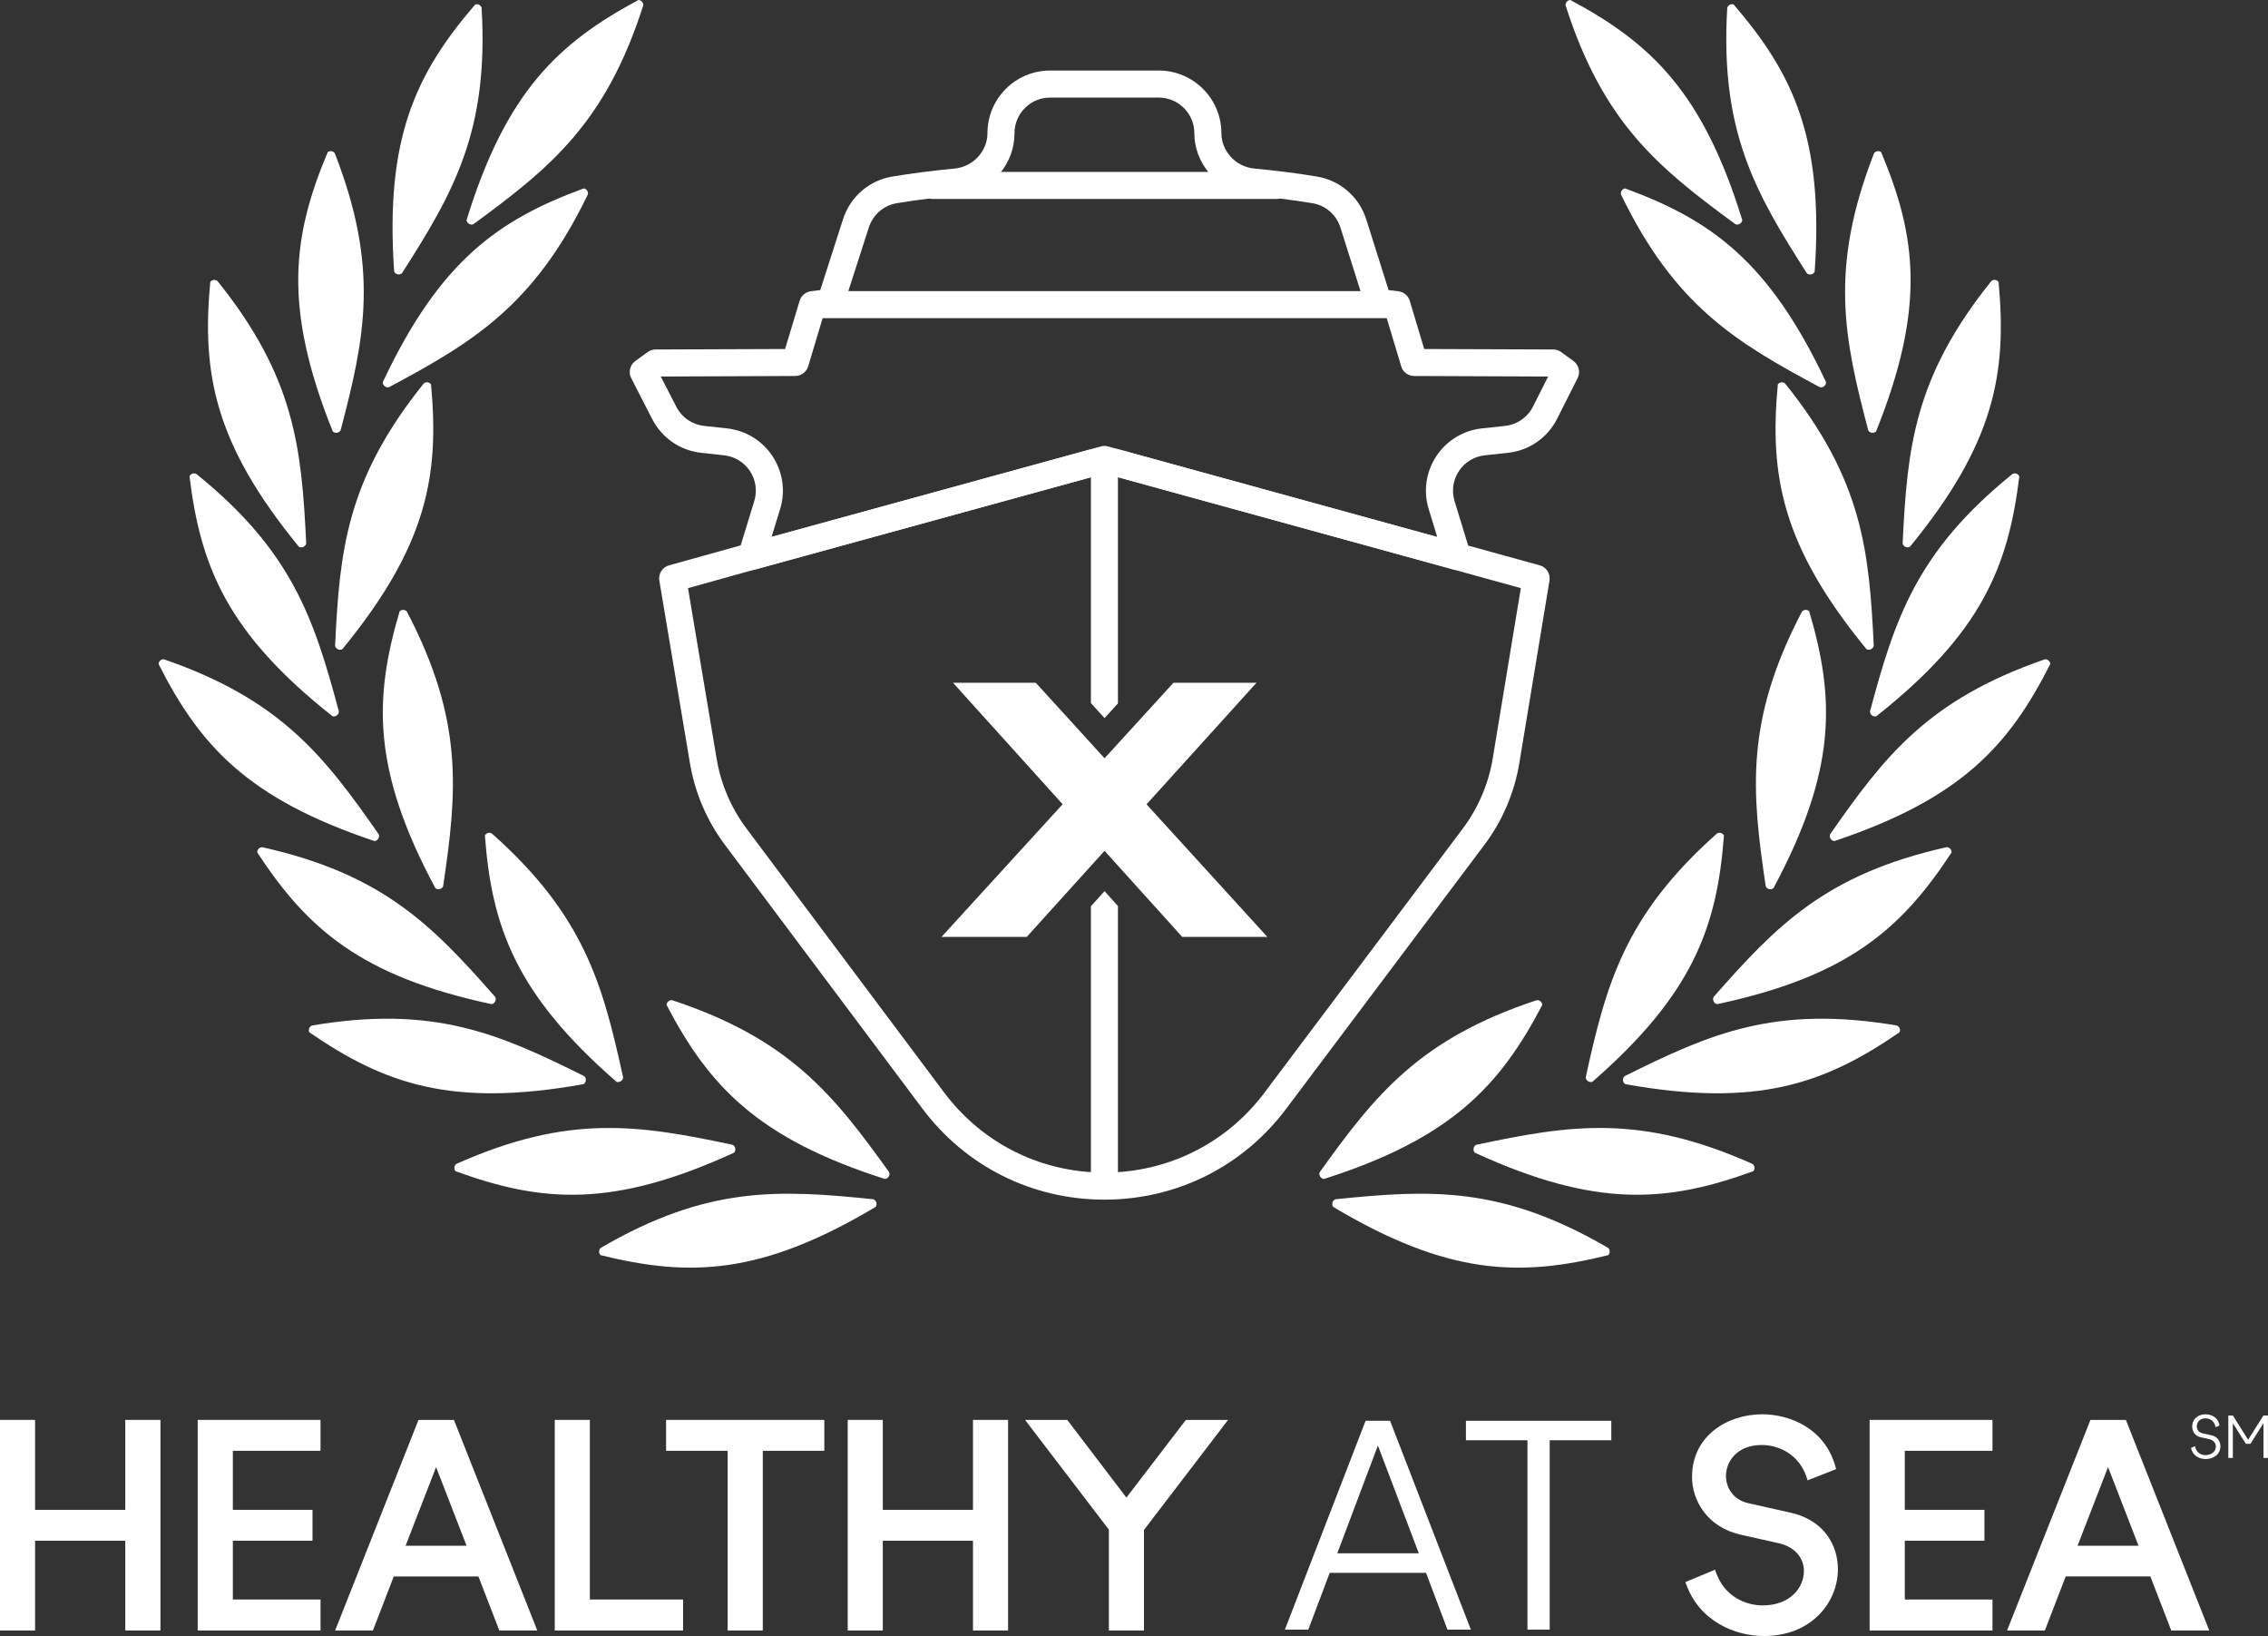 <?xml version="1.0" encoding="utf-8"?>
<!-- Generator: Adobe Illustrator 24.2.3, SVG Export Plug-In . SVG Version: 6.00 Build 0)  -->
<svg version="1.1" id="Icon" xmlns="http://www.w3.org/2000/svg" xmlns:xlink="http://www.w3.org/1999/xlink" x="0px" y="0px"
	 viewBox="0 0 335.45 241.93" style="enable-background:new 0 0 335.45 241.93;" xml:space="preserve">
<rect x="0" y="0" width="335.45" height="241.93" fill="#333333" stroke="none"/>
<style type="text/css">
	.st0{fill:#FFFFFF;}
	.st1{fill:#002859;}
	.st2{fill:#231F20;}
</style>
<g>
	<g>
		<g>
			<path class="st0" d="M254.98,123.56c-1.01,13.46-4.54,23.42-19.46,36.41c-0.43,0.18-0.98-0.2-0.98-0.66
				c3.02-13.79,5.76-23.94,19.43-36.07C254.31,123.03,254.82,123.19,254.98,123.56z"/>
			<g>
				<path class="st0" d="M256.42,0.67c8.8,10.23,13.35,19.77,11.98,39.51c-0.18,0.43-0.84,0.56-1.16,0.22
					c-7.61-11.89-12.86-21-11.77-39.24C255.57,0.76,256.04,0.52,256.42,0.67z"/>
				<path class="st0" d="M232.27,0c11.9,6.37,19.59,13.63,25.42,32.53c-0.01,0.47-0.58,0.82-1,0.63
					C245.3,24.81,237.12,18.2,231.56,0.8C231.51,0.4,231.86,0,232.27,0z"/>
				<path class="st0" d="M278.23,22.5c5.23,12.44,6.63,22.92-0.74,41.28c-0.3,0.35-0.97,0.27-1.17-0.15
					c-3.59-13.65-5.78-23.94,0.86-40.96C277.39,22.33,277.92,22.24,278.23,22.5L278.23,22.5z"/>
				<path class="st0" d="M240.35,27.86c12.67,4.64,21.3,10.74,29.73,28.64c0.05,0.46-0.46,0.89-0.91,0.76
					c-12.45-6.66-21.47-12.06-29.42-28.51C239.65,28.36,239.95,27.92,240.35,27.86L240.35,27.86z"/>
				<path class="st0" d="M295.6,41.7c1.25,13.44-0.56,23.85-13.11,39.15c-0.4,0.25-1-0.03-1.08-0.49
					c0.68-14.1,1.68-24.57,13.13-38.81C294.85,41.28,295.38,41.36,295.6,41.7L295.6,41.7z"/>
				<path class="st0" d="M262.95,56.84c-1.25,13.44,0.56,23.85,13.11,39.15c0.4,0.25,1-0.03,1.08-0.49
					c-0.68-14.1-1.68-24.57-13.13-38.81C263.7,56.43,263.17,56.5,262.95,56.84L262.95,56.84z"/>
				<path class="st0" d="M298.67,70.45c-1.64,13.39-5.63,23.19-21.14,35.46c-0.44,0.16-0.97-0.24-0.95-0.71
					c3.66-13.63,6.87-23.65,21.09-35.12C298.03,69.88,298.53,70.07,298.67,70.45L298.67,70.45z"/>
				<path class="st0" d="M267.59,90.39c3.83,12.94,4.07,23.51-5.28,40.94c-0.34,0.32-0.99,0.16-1.15-0.27
					c-2.07-13.96-3.11-24.43,5.36-40.62C266.78,90.13,267.31,90.1,267.59,90.39L267.59,90.39z"/>
				<path class="st0" d="M303.25,98.19c-6.09,12.04-13.16,19.9-31.92,26.18c-0.47,0-0.83-0.56-0.65-0.99
					c8.07-11.58,14.49-19.91,31.76-25.88C302.83,97.44,303.24,97.79,303.25,98.19L303.25,98.19z"/>
				<path class="st0" d="M288.65,126.06c-7.4,11.28-15.31,18.3-34.66,22.43c-0.46-0.05-0.76-0.65-0.54-1.06
					c9.32-10.6,16.63-18.16,34.46-22.15C288.32,125.27,288.69,125.66,288.65,126.06z"/>
				<path class="st0" d="M280.95,152.65c-11.12,7.65-21.09,11.16-40.56,7.67c-0.41-0.23-0.46-0.89-0.1-1.18
					c12.64-6.3,22.26-10.53,40.28-7.49C280.94,151.8,281.14,152.3,280.95,152.65z"/>
				<path class="st0" d="M259.33,173.19c-12.68,4.62-23.21,5.52-41.19-2.73c-0.34-0.32-0.23-0.98,0.2-1.17
					c13.81-2.93,24.19-4.62,40.87,2.83C259.54,172.36,259.6,172.89,259.33,173.19z"/>
				<path class="st0" d="M228.11,148.61c-6.26,11.96-13.44,19.72-32.28,25.73c-0.47-0.01-0.83-0.57-0.64-1
					c8.23-11.47,14.76-19.71,32.11-25.44C227.7,147.85,228.11,148.21,228.11,148.61L228.11,148.61z"/>
				<path class="st0" d="M237.86,185.61c-13.1,3.23-23.67,3-40.66-7.13c-0.3-0.35-0.12-1,0.33-1.14c14.05-1.43,24.54-2,40.33,7.2
					C238.16,184.81,238.16,185.34,237.86,185.61L237.86,185.61z"/>
			</g>
		</g>
		<g>
			<path class="st0" d="M71.72,123.56c1.01,13.46,4.54,23.42,19.46,36.41c0.43,0.18,0.98-0.2,0.98-0.66
				c-3.02-13.79-5.76-23.94-19.43-36.07C72.39,123.03,71.88,123.19,71.72,123.56z"/>
			<g>
				<path class="st0" d="M70.28,0.67C61.49,10.9,56.93,20.44,58.3,40.17c0.18,0.43,0.84,0.56,1.16,0.22
					c7.61-11.89,12.86-21,11.77-39.24C71.13,0.76,70.66,0.52,70.28,0.67z"/>
				<path class="st0" d="M94.43,0c-11.9,6.37-19.59,13.63-25.42,32.53c0.01,0.47,0.58,0.82,1,0.63C81.4,24.81,89.58,18.2,95.14,0.8
					C95.19,0.4,94.83,0,94.43,0z"/>
				<path class="st0" d="M48.47,22.5c-5.23,12.44-6.63,22.92,0.74,41.28c0.3,0.35,0.97,0.27,1.17-0.15
					c3.59-13.65,5.78-23.94-0.86-40.96C49.31,22.33,48.78,22.24,48.47,22.5L48.47,22.5z"/>
				<path class="st0" d="M86.35,27.86C73.68,32.5,65.05,38.61,56.62,56.5c-0.05,0.46,0.46,0.89,0.91,0.76
					c12.45-6.66,21.47-12.06,29.42-28.51C87.05,28.36,86.75,27.92,86.35,27.86L86.35,27.86z"/>
				<path class="st0" d="M31.1,41.7c-1.25,13.44,0.56,23.85,13.11,39.15c0.4,0.25,1-0.03,1.08-0.49
					c-0.68-14.1-1.68-24.57-13.13-38.81C31.85,41.28,31.32,41.36,31.1,41.7L31.1,41.7z"/>
				<path class="st0" d="M63.75,56.84C65,70.28,63.19,80.69,50.64,95.99c-0.4,0.25-1-0.03-1.08-0.49
					c0.68-14.1,1.68-24.57,13.13-38.81C63,56.43,63.53,56.5,63.75,56.84L63.75,56.84z"/>
				<path class="st0" d="M28.03,70.45c1.64,13.39,5.63,23.19,21.14,35.46c0.44,0.16,0.97-0.24,0.95-0.71
					c-3.66-13.63-6.87-23.65-21.09-35.12C28.67,69.88,28.17,70.07,28.03,70.45L28.03,70.45z"/>
				<path class="st0" d="M59.11,90.39c-3.83,12.94-4.07,23.51,5.28,40.94c0.34,0.32,0.99,0.16,1.15-0.27
					c2.07-13.96,3.11-24.43-5.36-40.62C59.92,90.13,59.39,90.1,59.11,90.39L59.11,90.39z"/>
				<path class="st0" d="M23.45,98.19c6.09,12.04,13.16,19.9,31.92,26.18c0.47,0,0.83-0.56,0.65-0.99
					c-8.07-11.58-14.49-19.91-31.76-25.88C23.87,97.44,23.46,97.79,23.45,98.19L23.45,98.19z"/>
				<path class="st0" d="M38.05,126.06c7.4,11.28,15.31,18.3,34.66,22.43c0.46-0.05,0.76-0.65,0.54-1.06
					c-9.32-10.6-16.63-18.16-34.46-22.15C38.37,125.27,38.01,125.66,38.05,126.06z"/>
				<path class="st0" d="M45.75,152.65c11.12,7.65,21.09,11.16,40.56,7.67c0.41-0.23,0.46-0.89,0.1-1.18
					c-12.64-6.3-22.26-10.53-40.28-7.49C45.76,151.8,45.56,152.3,45.75,152.65z"/>
				<path class="st0" d="M67.37,173.19c12.68,4.62,23.21,5.52,41.19-2.73c0.34-0.32,0.23-0.98-0.2-1.17
					c-13.81-2.93-24.19-4.62-40.87,2.83C67.16,172.36,67.1,172.89,67.37,173.19z"/>
				<path class="st0" d="M98.59,148.61c6.26,11.96,13.44,19.72,32.28,25.73c0.47-0.01,0.83-0.57,0.64-1
					c-8.23-11.47-14.76-19.71-32.11-25.44C99,147.85,98.59,148.21,98.59,148.61L98.59,148.61z"/>
				<path class="st0" d="M88.84,185.61c13.1,3.23,23.67,3,40.66-7.13c0.3-0.35,0.12-1-0.33-1.14c-14.05-1.43-24.54-2-40.33,7.2
					C88.54,184.81,88.54,185.34,88.84,185.61L88.84,185.61z"/>
			</g>
		</g>
	</g>
	<g>
		<g>
			<path class="st0" d="M227.74,83.6l-10.59-2.92L165.61,66.5l-1.73-0.48c-0.35-0.1-0.72-0.1-1.06,0l-48.7,13.37v0.01l-3.55,0.97
				l-1.02,0.28L98.96,83.6c-0.99,0.27-1.61,1.25-1.44,2.26l4.53,27.03c0.73,4.33,2.5,8.47,5.13,11.99l29.25,39.06
				c6.41,8.55,16.21,13.45,26.89,13.46c0.01,0,0.01,0,0.02,0c10.68,0,20.47-4.89,26.89-13.43l29.33-39.05
				c2.66-3.54,4.44-7.72,5.16-12.09l4.46-26.98C229.34,84.84,228.72,83.87,227.74,83.6z M220.78,112.18
				c-0.62,3.73-2.15,7.31-4.42,10.34l-29.33,39.05c-5.24,6.98-13.06,11.19-21.68,11.76c-0.66,0.05-1.33,0.07-2.01,0.07
				c0,0-0.01,0-0.02,0c-0.66,0-1.32-0.02-1.97-0.07c-8.64-0.56-16.47-4.79-21.72-11.79l-29.25-39.06
				c-2.25-3.01-3.76-6.55-4.38-10.25l-4.24-25.26l9.77-2.72l0.1-0.03l49.72-13.65l0.64-0.17l1.36-0.38l1.08,0.3
				c0.02,0,0.04,0.01,0.06,0.01l0.86,0.24l49.63,13.65l9.96,2.75L220.78,112.18z"/>
			<path class="st0" d="M232.73,53.39l-1.83-1.33c-0.33-0.24-0.74-0.38-1.16-0.38l-19.09-0.07l-2.14-7.13
				c-0.23-0.76-0.89-1.31-1.67-1.41l-1.46-0.17l-3.3-10.45c-1.06-3.34-3.85-5.77-7.29-6.34c-2.77-0.47-5.9-0.87-9.3-1.19
				c-2.71-0.26-4.84-2.56-4.84-5.23c0-5.11-4.16-9.26-9.26-9.26h-16.08c-5.11,0-9.26,4.15-9.26,9.26c0,2.67-2.13,4.97-4.84,5.23
				c-3.39,0.33-6.5,0.73-9.24,1.19c-3.43,0.57-6.21,2.99-7.28,6.3l-3.37,10.49l-1.38,0.17c-0.79,0.1-1.44,0.65-1.67,1.41l-2.15,7.13
				l-19.16,0.07c-0.42,0-0.83,0.14-1.17,0.38l-1.83,1.33c-0.79,0.58-1.05,1.66-0.6,2.53l3.11,6.06c1.43,2.78,4.13,4.64,7.24,4.98
				l3.39,0.37c1.56,0.17,2.96,1.02,3.82,2.33c0.87,1.31,1.1,2.93,0.64,4.43l-2.01,6.56l-0.32,1.06c-0.21,0.7-0.03,1.45,0.48,1.98
				c0.47,0.48,1.16,0.69,1.82,0.56c0.05,0,0.1-0.02,0.15-0.03l49.67-13.64v-0.01l0.64-0.17c0.8-0.22,1.64-0.25,2.44-0.08
				c0.02,0,0.04,0.01,0.06,0.01c0.1,0.02,0.19,0.05,0.29,0.07l0.57,0.16l49.67,13.66c0.17,0.05,0.35,0.07,0.53,0.07
				c0.53,0,1.05-0.21,1.43-0.6c0.51-0.53,0.7-1.28,0.48-1.98l-0.31-1.03l-2.01-6.58c-0.46-1.51-0.23-3.12,0.64-4.44
				c0.86-1.31,2.26-2.16,3.82-2.33l3.44-0.37c3.13-0.34,5.85-2.22,7.27-5.04l3.03-6.01C233.78,55.04,233.52,53.97,232.73,53.39z
				 M226.74,60.12c-0.81,1.6-2.35,2.67-4.13,2.86l-3.44,0.37c-2.75,0.3-5.21,1.8-6.73,4.11c-1.53,2.31-1.94,5.16-1.13,7.81
				l1.26,4.13l-46.73-12.85c-0.08-0.02-0.15-0.04-0.23-0.05c-1.53-0.4-3.15-0.37-4.67,0.05L114.12,79.4v-0.01l1.27-4.13
				c0.81-2.65,0.39-5.49-1.13-7.8s-3.98-3.81-6.73-4.11l-3.39-0.37c-1.77-0.19-3.3-1.25-4.11-2.83l-2.3-4.47l19.89-0.08
				c0.88,0,1.65-0.58,1.91-1.42l2.14-7.12l0.05-0.18l1.37-0.17c0.77-0.1,1.41-0.63,1.65-1.37l0.73-2.28l3.03-9.42
				c0.61-1.89,2.19-3.26,4.13-3.59c1.48-0.25,3.09-0.48,4.79-0.69c1.33-0.16,2.72-0.31,4.17-0.45c2.64-0.26,4.93-1.56,6.46-3.48
				c1.26-1.58,2-3.58,2-5.74c0-2.9,2.36-5.26,5.26-5.26h16.08c2.9,0,5.26,2.36,5.26,5.26c0,2.14,0.77,4.15,2.06,5.74
				c1.54,1.91,3.82,3.22,6.4,3.47c1.45,0.14,2.84,0.29,4.17,0.46c1.72,0.21,3.34,0.44,4.85,0.69c1.95,0.33,3.53,1.71,4.13,3.61
				l2.97,9.4l0.72,2.27c0.24,0.75,0.89,1.29,1.67,1.38l1.44,0.18l0.05,0.17l2.14,7.12c0.25,0.84,1.03,1.42,1.91,1.42l19.82,0.08
				L226.74,60.12z"/>
			<rect x="120.58" y="43.05" class="st0" width="85.53" height="4"/>
			<path class="st0" d="M188.77,29.42h-50.84c-1.1,0-2-0.9-2-2s0.9-2,2-2h50.84c1.1,0,2,0.9,2,2S189.87,29.42,188.77,29.42z"/>
			<polygon class="st0" points="165.35,67.95 165.35,104.02 163.37,106.19 161.35,103.97 161.35,67.95 			"/>
			<polygon class="st0" points="163.37,131.78 165.35,133.98 165.35,175.4 161.35,175.4 161.35,134.02 			"/>
		</g>
	</g>
	<g>
		<g>
			<g>
				<g>
					<g>
						<g>
							<g>
								<polygon class="st0" points="187.45,138.55 174.86,138.55 165.35,128.01 163.37,125.82 161.35,128.05 151.86,138.55 
									139.25,138.55 157.17,118.93 140.96,100.97 153.2,100.97 161.35,109.91 163.37,112.13 165.35,109.96 173.56,100.97 
									185.84,100.97 169.58,118.94 								"/>
							</g>
						</g>
					</g>
				</g>
			</g>
		</g>
	</g>
</g>
<g>
	<g>
		<polygon class="st0" points="23.73,209.97 23.73,241.11 18.53,241.11 18.53,227.84 5.19,227.84 5.19,241.11 0,241.11 0,209.97 
			5.19,209.97 5.19,223.27 18.53,223.27 18.53,209.97 		"/>
	</g>
	<g>
		<polygon class="st0" points="34.44,214.54 34.44,223.27 46.22,223.27 46.22,227.84 34.44,227.84 34.44,236.53 47.41,236.53 
			47.41,241.11 29.24,241.11 29.24,209.97 47.41,209.97 47.41,214.54 		"/>
	</g>
	<g>
		<path class="st0" d="M67.17,210.05l-0.03-0.08H61.9l-12.26,30.96l-0.07,0.18h5.59l3.08-7.99h12.52l3.06,7.91l0.03,0.08h5.62
			L67.17,210.05z M69.01,228.58h-9.02l4.51-11.63L69.01,228.58z"/>
	</g>
	<g>
		<polygon class="st0" points="101.03,236.53 101.03,241.11 82.05,241.11 82.05,209.97 87.24,209.97 87.24,236.53 		"/>
	</g>
	<g>
		<polygon class="st0" points="121.92,209.97 121.92,214.54 112.82,214.54 112.82,241.11 107.62,241.11 107.62,214.54 98.52,214.54 
			98.52,209.97 		"/>
	</g>
	<g>
		<polygon class="st0" points="149.1,209.97 149.1,241.11 143.91,241.11 143.91,227.84 130.57,227.84 130.57,241.11 125.38,241.11 
			125.38,209.97 130.57,209.97 130.57,223.27 143.91,223.27 143.91,209.97 		"/>
	</g>
	<g>
		<polygon class="st0" points="181.64,209.97 181.49,210.17 169.2,226.24 169.2,241.11 164.01,241.11 164.01,226.2 151.61,209.97 
			157.85,209.97 157.89,210.02 166.6,221.46 175.4,209.97 		"/>
	</g>
	<path class="st0" d="M217.55,240.99h-3.46l-3.17-8.4h-14.25l-3.17,8.4h-3.46l11.94-30.89h3.62L217.55,240.99z M209.85,229.7
		l-6.05-15.94l-6.01,15.94H209.85z"/>
	<path class="st0" d="M238.31,212.98h-9.1v28h-3.29v-28h-9.1v-2.88h21.5V212.98z"/>
	<g>
		<path class="st0" d="M271.84,232.04c0,2.5-1.02,4.96-2.81,6.76c-1.42,1.43-3.98,3.13-8.15,3.13c-4.09,0-9.57-2.06-11.56-7.87
			l-0.04-0.11l4.39-1.83l0.04,0.13c1.21,3.79,4.41,5.15,7.01,5.15c4,0,6.09-2.57,6.09-5.11c0-1.6-1.02-3.52-3.89-4.12l-5.48-1.23
			c-4.96-1.12-7.18-5.09-7.18-8.53c0-6.08,5.22-9.27,10.38-9.27c4.09,0,9.41,2.1,10.91,8.01l0.02,0.1l-4.22,1.66l-0.04-0.13
			c-1.08-3.77-4.29-5.1-6.72-5.1c-3.64,0-5.31,2.39-5.31,4.61c0,1.62,1.02,3.49,3.28,3.99l6.22,1.4
			C269.99,224.82,271.84,228.74,271.84,232.04z"/>
	</g>
	<g>
		<polygon class="st0" points="281.73,214.54 281.73,223.27 293.51,223.27 293.51,227.84 281.73,227.84 281.73,236.53 294.7,236.53 
			294.7,241.11 276.53,241.11 276.53,209.97 294.7,209.97 294.7,214.54 		"/>
	</g>
	<g>
		<path class="st0" d="M314.46,210.05l-0.03-0.08h-5.24l-12.26,30.96l-0.07,0.18h5.59l3.08-7.99h12.52l3.06,7.91l0.03,0.08h5.62
			L314.46,210.05z M316.3,228.58h-9.02l4.51-11.63L316.3,228.58z"/>
	</g>
</g>
<g>
	<path class="st0" d="M326.24,215.76c-1.01,0-1.97-0.54-2.17-1.65l0.59-0.25c0.17,0.95,0.86,1.32,1.57,1.32
		c0.75,0,1.51-0.46,1.51-1.28c0-0.45-0.32-0.92-0.9-1.06l-1.37-0.31c-0.8-0.18-1.23-0.85-1.23-1.56c0-1.22,0.97-1.83,1.97-1.83
		c0.96,0,1.93,0.56,2.06,1.67l-0.57,0.23c-0.19-0.93-0.82-1.3-1.52-1.3c-0.85,0-1.26,0.61-1.26,1.19c0,0.45,0.28,0.88,0.75,1
		l1.47,0.33c0.82,0.19,1.27,0.86,1.27,1.58C328.41,215.12,327.33,215.76,326.24,215.76z"/>
	<path class="st0" d="M335.45,215.6h-0.67v-5.15l-1.93,3.06h-0.67l-1.93-3.06v5.15h-0.67v-6.28h0.67l2.26,3.59l2.26-3.59h0.67V215.6
		z"/>
</g>
</svg>
